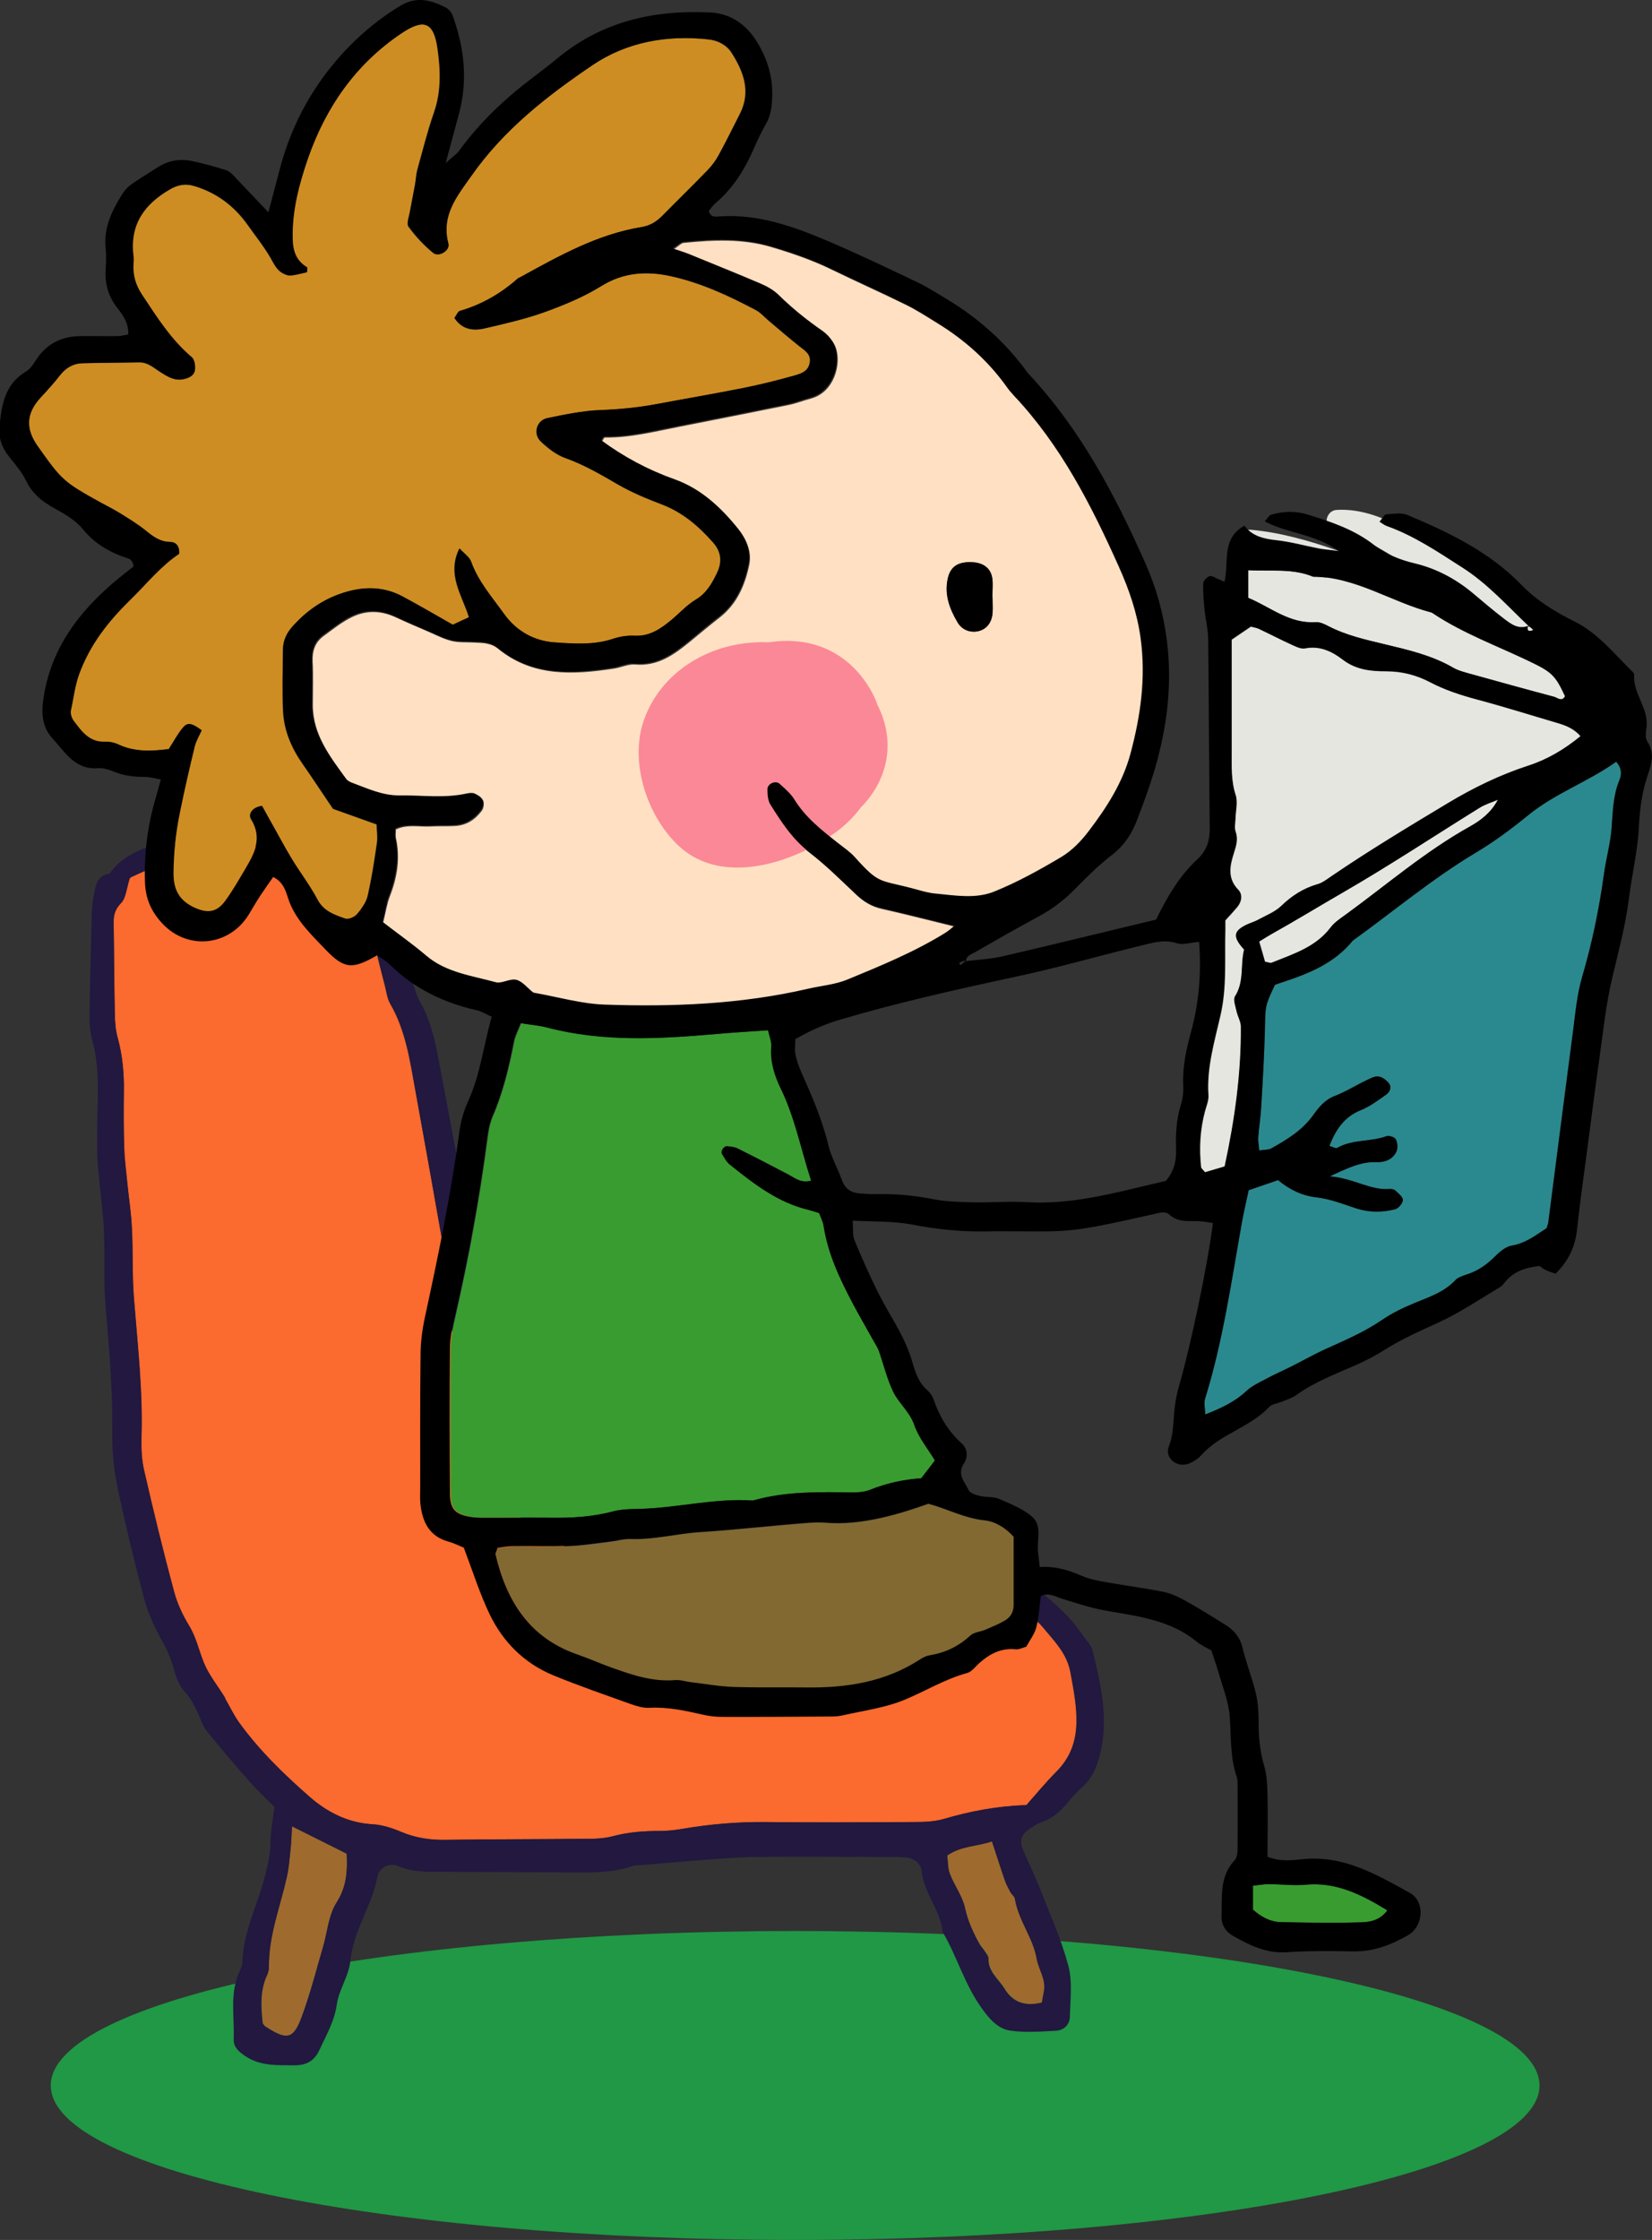 <svg xmlns="http://www.w3.org/2000/svg" id="Capa_2" data-name="Capa 2" viewBox="0 0 96.63 130.95"><rect x="0" y="0" width="96.63" height="130.95" fill="#333333" stroke="none"/><defs><style>      .cls-1 {        fill: #ce8d22;      }      .cls-1, .cls-2, .cls-3, .cls-4, .cls-5, .cls-6, .cls-7, .cls-8, .cls-9, .cls-10, .cls-11, .cls-12, .cls-13 {        stroke-width: 0px;      }      .cls-1, .cls-2, .cls-3, .cls-4, .cls-5, .cls-6, .cls-7, .cls-8, .cls-9, .cls-10, .cls-12, .cls-13 {        fill-rule: evenodd;      }      .cls-2 {        fill: #399c30;      }      .cls-4 {        fill: #ffe0c2;      }      .cls-5 {        fill: #816931;      }      .cls-6 {        fill: #221840;      }      .cls-7 {        fill: #fff;      }      .cls-8 {        fill: #2a898e;      }      .cls-9 {        fill: #9f6a2e;      }      .cls-10 {        fill: #209845;      }      .cls-11 {        fill: #fb8897;      }      .cls-12 {        fill: #fb6a2e;      }      .cls-13 {        fill: #e6e6e1;      }    </style></defs><g id="Dise&#xF1;o"><path class="cls-10" d="m90.05,121.92c0,4.99-19.49,9.03-43.54,9.03S2.97,126.91,2.97,121.92s19.49-9.03,43.54-9.03,43.54,4.04,43.54,9.03Z"></path><g><g><path class="cls-12" d="m60.03,105.53c-1.71.05-3.3.36-4.87.82-.54.16-1.14.17-1.72.17-2.89.02-5.79.04-8.68,0-1.64-.02-3.26.12-4.87.4-.41.07-.84.12-1.25.12-.95,0-1.88.06-2.81.31-.55.15-1.15.15-1.72.15-2.68.03-5.37.02-8.05.06-.91.01-1.77-.12-2.61-.47-.52-.22-1.1-.41-1.66-.44-1.45-.08-2.67-.72-3.69-1.61-1.5-1.32-2.95-2.71-4.12-4.34-.3-.42-.53-.9-.79-1.35-.03-.04-.03-.1-.06-.14-.41-.66-.92-1.29-1.21-2-.3-.72-.45-1.49-.87-2.18-.38-.62-.7-1.3-.88-2-.62-2.34-1.2-4.69-1.74-7.04-.15-.66-.18-1.36-.16-2.04.08-2.69-.23-5.36-.44-8.03-.11-1.36-.05-2.73-.12-4.1-.04-.89-.18-1.77-.27-2.66-.07-.68-.16-1.36-.18-2.04-.03-1.1-.03-2.21-.02-3.32.02-1.06-.08-2.1-.36-3.12-.12-.45-.16-.93-.17-1.4-.04-1.79-.04-3.58-.07-5.37,0-.44.09-.76.43-1.11.29-.3.31-.84.5-1.41-.03.03.02-.08.11-.12,2.76-1.3,5.63-2.02,8.7-1.7.85.09,1.65.31,2.24,1.01.13.16.31.28.48.4,1.49,1.09,2.49,2.51,2.85,4.35.15.77.37,1.53.56,2.3.09.36.14.75.31,1.05.92,1.59,1.16,3.37,1.48,5.12.51,2.79,1.01,5.59,1.5,8.39.06.36.17.73.14,1.09-.18,2.41.58,4.69,1.09,6.99.38,1.69.98,3.33,1.49,4.99.09.3.22.59.32.89.6,1.72,1.72,2.98,3.35,3.8.47.24.94.48,1.37.79,1.36.97,2.9,1.44,4.5,1.8.36.08.75.1,1.07.26,1.08.54,2.23.52,3.39.52,2.26,0,4.53.02,6.79-.01.67-.01,1.34-.18,2.01-.28.41-.06.82-.16,1.24-.17,1.63-.02,3.26.02,4.89-.02.87-.02,1.5.32,2.07.93.46.5,1.07.86,1.49,1.38.65.79,1.4,1.5,1.6,2.63.18.99.37,1.95.35,2.96-.03,1.11-.38,2.04-1.17,2.83-.62.63-1.19,1.32-1.76,1.96Z"></path><path class="cls-9" d="m17.08,106.77c1.21.61,2.19,1.09,3.2,1.6.04,1.02,0,1.92-.59,2.85-.48.75-.55,1.77-.81,2.66-.4,1.35-.75,2.72-1.24,4.04-.49,1.31-.86,1.37-2.1.56-.04-.03-.07-.08-.17-.18-.1-.92-.18-1.9.26-2.85.06-.14.1-.3.1-.46-.02-1.81.65-3.49,1.04-5.22.13-.56.17-1.13.23-1.7.04-.36.04-.72.08-1.3Z"></path><path class="cls-9" d="m55.4,108.48c.82-.57,1.74-.53,2.63-.83.27.81.5,1.55.75,2.27.08.24.21.47.33.7.07.14.24.25.26.38.2,1.25,1.05,2.26,1.27,3.49.12.66.58,1.25.42,1.96-.04.2-.07.4-.11.62-.97.24-1.69,0-2.19-.82-.34-.57-.97-.98-.93-1.76,0-.14-.12-.28-.21-.41-.08-.13-.2-.24-.28-.38-.4-.67-.72-1.37-.89-2.16-.15-.69-.62-1.3-.88-1.98-.13-.32-.11-.7-.16-1.08Z"></path><path class="cls-6" d="m16.06,105.65c-.43-.44-.97-.94-1.46-1.49-.84-.95-1.65-1.91-2.45-2.89-.2-.24-.34-.53-.45-.82-.23-.59-.51-1.13-.95-1.62-.3-.33-.46-.82-.58-1.26-.18-.67-.48-1.27-.81-1.87-.4-.73-.74-1.52-.95-2.32-.55-2.08-1.06-4.18-1.51-6.29-.21-1.02-.34-2.08-.33-3.13.03-2.53-.17-5.05-.39-7.56-.13-1.46-.04-2.95-.1-4.42-.03-.89-.16-1.78-.24-2.66-.06-.63-.14-1.26-.15-1.89-.02-1.05,0-2.11.03-3.16.02-1.16,0-2.31-.32-3.44-.14-.5-.17-1.04-.16-1.56.02-1.84.07-3.68.12-5.53.01-.47.03-.95.13-1.41.11-.54.17-1.16.92-1.25.66-.98,1.69-1.38,2.74-1.75,1.69-.59,3.35-1.27,5.2-1.15,1,.06,1.99.1,2.99.19.36.03.77.11,1.05.31,1.01.74,1.99,1.52,2.94,2.35.43.37.76.87,1.07,1.35.28.43.55.9.71,1.39.35,1.1.62,2.23.94,3.34.15.5.28,1.03.53,1.48.58,1.03.85,2.14,1.06,3.28.59,3.15,1.19,6.31,1.78,9.46.11.57.23,1.15.21,1.72-.08,2.3.6,4.48,1.13,6.67.41,1.68.99,3.33,1.52,4.98.18.55.46,1.06.67,1.6.29.72.79,1.22,1.45,1.61,1,.58,1.96,1.23,2.98,1.78.55.3,1.16.5,1.76.66,2.02.53,3.98,1.29,6.15,1.16,1.89-.12,3.79-.03,5.68-.02.63,0,1.25-.05,1.86-.27.43-.16.92-.2,1.38-.21,1.53-.02,3.05.02,4.58-.02.79-.02,1.42.24,2.04.69.55.4,1.17.7,1.71,1.12.66.51,1.3,1.06,1.88,1.66.47.48.85,1.06,1.26,1.6.09.12.19.26.22.41.44,1.79.87,3.6.57,5.45-.16.97-.43,1.95-1.26,2.65-.32.27-.58.61-.86.93-.39.44-.81.82-1.38,1.01-.29.1-.57.28-.82.46-.4.29-.52.65-.34,1.1.34.82.74,1.61,1.06,2.44.57,1.46,1.22,2.9,1.62,4.41.25.94.11,1.98.09,2.98-.01.46-.35.8-.82.82-.89.05-1.8.12-2.68-.01-.74-.11-1.25-.73-1.68-1.34-.98-1.37-1.43-3.01-2.27-4.44-.11-1.28-1.1-2.25-1.22-3.54-.05-.5-.5-.79-1.03-.81-.37-.02-.74-.02-1.1-.02-2.47,0-4.95-.03-7.42,0-1.05,0-2.1.09-3.15.17-1.2.09-2.41.2-3.61.3-.21.02-.43,0-.63.07-1.28.43-2.6.37-3.91.36-2.42-.01-4.84-.02-7.27-.03-.84,0-1.67.02-2.48-.33-.52-.23-1.13.06-1.24.64-.32,1.7-1.41,3.14-1.58,4.91-.08.86-.67,1.67-.79,2.54-.14.98-.61,1.77-1,2.62-.3.67-.76.93-1.48.93-1-.01-1.99.06-2.89-.55-.38-.26-.68-.52-.66-.98.05-1.35-.26-2.74.38-4.04.07-.14.13-.3.13-.45.03-1.72.84-3.24,1.27-4.86.19-.72.37-1.41.37-2.16,0-.62.13-1.23.22-1.98Zm43.98-.12c.57-.65,1.14-1.34,1.76-1.96.79-.79,1.14-1.72,1.17-2.83.03-1.01-.17-1.97-.35-2.96-.21-1.12-.95-1.84-1.6-2.63-.43-.52-1.03-.89-1.49-1.38-.57-.61-1.2-.95-2.07-.93-1.63.05-3.26,0-4.89.02-.41,0-.82.11-1.24.17-.67.1-1.34.27-2.01.28-2.26.03-4.53,0-6.79.01-1.16,0-2.31.03-3.39-.52-.32-.16-.71-.18-1.07-.26-1.6-.36-3.14-.83-4.5-1.8-.43-.3-.9-.55-1.37-.79-1.63-.82-2.75-2.08-3.35-3.8-.1-.3-.23-.59-.32-.89-.51-1.66-1.11-3.3-1.49-4.99-.51-2.3-1.27-4.57-1.09-6.99.03-.36-.07-.73-.14-1.09-.5-2.8-.99-5.59-1.5-8.39-.32-1.75-.55-3.53-1.48-5.12-.18-.31-.22-.7-.31-1.05-.19-.76-.41-1.53-.56-2.3-.36-1.85-1.36-3.26-2.85-4.35-.17-.12-.35-.24-.48-.4-.58-.71-1.39-.93-2.24-1.01-3.07-.32-5.95.41-8.7,1.7-.09.04-.14.15-.11.12-.18.57-.21,1.12-.5,1.41-.34.35-.43.67-.43,1.11.03,1.79.03,3.58.07,5.37,0,.47.04.95.17,1.4.28,1.03.37,2.06.36,3.12-.02,1.11-.02,2.21.02,3.32.02.68.12,1.36.18,2.04.09.89.23,1.77.27,2.66.07,1.37.01,2.74.12,4.1.21,2.67.52,5.34.44,8.03-.02.68,0,1.38.16,2.04.54,2.36,1.11,4.71,1.74,7.04.19.7.5,1.38.88,2,.42.69.58,1.46.87,2.18.29.71.8,1.33,1.21,2,.03.04.04.1.06.14.26.45.49.93.79,1.35,1.18,1.63,2.62,3.03,4.12,4.34,1.01.89,2.24,1.53,3.69,1.61.56.03,1.14.22,1.66.44.84.36,1.7.49,2.61.47,2.68-.04,5.37-.03,8.05-.06.58,0,1.17,0,1.72-.15.93-.25,1.86-.31,2.81-.31.42,0,.84-.05,1.25-.12,1.61-.27,3.23-.41,4.87-.4,2.89.03,5.79.01,8.68,0,.57,0,1.17-.02,1.72-.17,1.57-.46,3.16-.77,4.87-.82Zm-42.96,1.24c-.03.59-.04.95-.08,1.3-.06.57-.1,1.15-.23,1.7-.39,1.73-1.06,3.41-1.04,5.22,0,.15-.04.32-.1.46-.44.95-.36,1.93-.26,2.85.1.11.12.16.17.18,1.24.8,1.61.75,2.1-.56.49-1.32.84-2.69,1.24-4.04.27-.9.33-1.91.81-2.66.59-.93.64-1.83.59-2.85-1.01-.51-1.99-1-3.2-1.6Zm38.32,1.71c.05.37.03.75.16,1.08.26.67.73,1.29.88,1.98.18.79.49,1.48.89,2.16.08.13.2.25.28.38.08.13.21.28.21.41-.03.78.59,1.2.93,1.76.5.82,1.22,1.06,2.19.82.04-.22.07-.42.11-.62.16-.72-.31-1.3-.42-1.96-.22-1.23-1.07-2.24-1.27-3.49-.02-.14-.19-.25-.26-.38-.12-.23-.25-.46-.33-.7-.25-.72-.48-1.46-.75-2.27-.89.3-1.81.26-2.63.83Z"></path></g><g><g><path class="cls-4" d="m55.91,54.15c-.21.16-.39.33-.59.46-1.8,1.11-3.75,1.91-5.69,2.71-.72.3-1.53.36-2.3.54-3.93.91-7.92,1.08-11.93.93-1.35-.05-2.69-.44-4.04-.68-.05,0-.11-.02-.15-.05-.32-.25-.6-.63-.96-.72-.37-.09-.85.24-1.21.14-1.41-.39-2.9-.56-4.08-1.57-.8-.68-1.66-1.28-2.55-1.97.14-.55.21-1.07.4-1.55.43-1.11.61-2.23.35-3.4-.03-.15,0-.31,0-.5.66-.31,1.35-.14,2.02-.17.47-.03.95,0,1.42-.03.68-.03,1.2-.37,1.59-.9.1-.14.14-.41.08-.57-.07-.16-.28-.29-.46-.37-.13-.06-.32-.03-.47,0-1.31.29-2.62.09-3.94.11-.97.01-1.84-.4-2.73-.73-.14-.05-.31-.13-.39-.25-.96-1.32-1.98-2.62-1.98-4.37,0-.84.03-1.69-.01-2.53-.03-.63.15-1.15.66-1.51.55-.4,1.09-.84,1.7-1.12.79-.37,1.63-.35,2.45.02.67.31,1.34.6,2.02.89.43.19.86.41,1.32.52.44.1.91.06,1.37.09.47.02.92.03,1.33.36,2.03,1.66,4.39,1.52,6.77,1.16.41-.06.83-.27,1.23-.24,1.34.12,2.3-.58,3.25-1.36.57-.47,1.13-.94,1.71-1.39,1.01-.79,1.48-1.89,1.73-3.09.15-.76-.17-1.48-.63-2.06-1-1.24-2.15-2.32-3.69-2.87-1.55-.55-2.97-1.31-4.29-2.28.06-.09.11-.22.16-.22,1.49.02,2.92-.35,4.36-.63,2.12-.42,4.23-.83,6.34-1.26.46-.09.91-.27,1.36-.39,1.34-.36,1.78-1.98,1.46-2.94-.12-.37-.43-.74-.76-.97-.91-.64-1.77-1.32-2.56-2.1-.29-.29-.68-.5-1.06-.66-1.4-.6-2.81-1.17-4.22-1.74-.23-.09-.47-.17-.9-.31.31-.2.45-.37.6-.38,1.73-.17,3.45-.26,5.16.26,1.21.36,2.4.77,3.54,1.33,1.42.69,2.86,1.33,4.28,2.03.66.32,1.28.73,1.9,1.11,1.59.98,2.95,2.2,4.04,3.72.12.17.26.33.4.49,2.76,2.92,4.55,6.42,6.17,10.04.6,1.35,1.08,2.72,1.28,4.21.31,2.29,0,4.5-.59,6.71-.46,1.72-1.4,3.17-2.45,4.55-.44.58-.98,1.14-1.6,1.51-1.26.76-2.56,1.47-3.92,2.02-1.08.44-2.28.23-3.43.12-.36-.03-.73-.13-1.08-.23-2.22-.62-2.16-.23-3.67-1.92-.28-.31-.64-.55-.97-.81-.95-.75-1.9-1.49-2.55-2.55-.21-.35-.55-.63-.86-.91-.23-.21-.71-.01-.71.32,0,.3.01.65.17.89.64,1.02,1.29,2.03,2.28,2.79.96.74,1.82,1.6,2.7,2.43.43.41.9.7,1.49.83,1.43.32,2.85.69,4.37,1.06Zm2.14-19.22h0c0-.37.04-.74,0-1.1-.09-.62-.53-.95-1.23-.97-.81-.02-1.23.29-1.38.98-.19.94.12,1.76.58,2.54.26.44.74.62,1.22.51.46-.11.77-.48.82-1.03.03-.31,0-.63,0-.94Z"></path><path class="cls-1" d="m10.46,32.39c.04-.46-.19-.69-.53-.7-.57-.01-.97-.3-1.39-.64-.49-.4-1.03-.72-1.57-1.06-.36-.22-.74-.4-1.11-.61-2.16-1.2-2.26-1.29-3.68-3.3-.72-1.02-.66-1.92.18-2.83.39-.42.78-.84,1.13-1.3.35-.45.79-.7,1.34-.71,1.11-.03,2.21-.03,3.32-.05.52,0,.86.35,1.26.59.4.25.81.5,1.32.39.33-.07.63-.21.66-.57.02-.24-.03-.58-.19-.71-1.22-1.04-2.05-2.36-2.92-3.67-.37-.56-.53-1.13-.49-1.78,0-.16.02-.32,0-.47-.24-1.8.61-3.01,2.11-3.88.47-.27.92-.38,1.49-.2,1.3.4,2.3,1.16,3.08,2.25.45.64.95,1.25,1.34,1.93.22.37.37.75.78.94.31.15.39.14,1.35-.09,0-.1.04-.26,0-.29-.66-.39-.83-.96-.84-1.71-.03-1.62.38-3.15.89-4.63,1.04-3,2.79-5.53,5.47-7.33,1.32-.89,1.9-.67,2.12.87.18,1.24.23,2.5-.2,3.74-.38,1.09-.66,2.22-.97,3.33-.08.3-.09.62-.15.93-.09.51-.2,1.02-.29,1.53-.05.3-.22.72-.08.9.41.56.9,1.09,1.44,1.53.33.27.99-.14.88-.54-.43-1.65.49-2.76,1.36-3.98,1.89-2.69,4.42-4.66,7.08-6.46,2-1.35,4.36-1.78,6.8-1.5.55.06,1.05.34,1.33.77.69,1.09,1.15,2.26.5,3.56-.4.8-.8,1.6-1.23,2.39-.17.32-.39.63-.64.89-.88.91-1.79,1.79-2.67,2.69-.34.35-.72.58-1.22.67-2.59.42-4.84,1.69-7.1,2.93-.05.03-.1.04-.14.07-.99.88-2.11,1.53-3.39,1.9-.12.03-.18.23-.32.41.44.68,1.09.78,1.78.61,1.18-.28,2.36-.55,3.5-.95,1.13-.41,2.27-.88,3.29-1.51,1.32-.82,2.68-.9,4.09-.59,1.76.39,3.38,1.14,4.97,1.98.27.14.49.4.73.6.6.51,1.2,1.02,1.81,1.51.33.26.72.47.61.99-.1.51-.54.63-.93.74-.96.27-1.93.52-2.91.71-1.7.34-3.41.63-5.12.95-1.09.21-2.18.31-3.29.35-1.04.04-2.07.26-3.1.47-.63.13-.85.92-.37,1.37.41.39.89.77,1.42.96,1.1.39,2.09.97,3.09,1.55.81.47,1.7.84,2.58,1.17,1.22.47,2.16,1.28,3,2.24.46.53.52,1.12.21,1.76-.3.62-.62,1.19-1.26,1.57-.53.32-.96.81-1.45,1.21-.62.51-1.26.94-2.13.89-.41-.02-.85.05-1.24.18-1.14.38-2.3.29-3.45.21-1.2-.08-2.22-.67-2.93-1.66-.7-.98-1.51-1.89-1.93-3.06-.09-.26-.39-.45-.68-.77-.75,1.54.16,2.71.56,4.02-.36.17-.68.32-.95.44-1.03-.58-1.98-1.14-2.95-1.66-1.19-.63-2.41-.59-3.66-.14-1.07.38-1.95,1.01-2.71,1.84-.38.41-.6.86-.61,1.41,0,1.21-.05,2.42.01,3.63.06,1.12.5,2.13,1.14,3.05.57.81,1.12,1.65,1.78,2.63.71.25,1.59.57,2.55.91.01.37.07.74.02,1.08-.15,1.04-.31,2.08-.54,3.1-.09.39-.37.76-.64,1.07-.15.17-.5.32-.68.26-.63-.22-1.26-.42-1.63-1.12-.44-.83-1.02-1.58-1.51-2.39-.46-.76-.88-1.55-1.31-2.32-.15-.26-.29-.53-.42-.76-.55.08-.82.47-.63.78.69,1.11.18,2.01-.36,2.92-.37.63-.73,1.27-1.17,1.86-.5.68-1.04.73-1.79.39-.87-.4-1.23-1.01-1.23-1.99,0-1.22.13-2.41.38-3.6.27-1.28.55-2.55.86-3.82.08-.34.27-.65.41-.96-.57-.42-.81-.48-1.08-.17-.3.35-.52.77-.84,1.27-.92.11-1.95.2-2.95-.27-.23-.11-.51-.18-.76-.16-.94.05-1.4-.61-1.87-1.24-.11-.15-.19-.41-.15-.59.16-.71.23-1.43.49-2.14.63-1.73,1.7-3.08,3.01-4.35.93-.91,1.75-1.94,2.81-2.65Z"></path><path class="cls-2" d="m30.45,59.81c.65.1,1.12.14,1.58.26,3.27.86,6.57.66,9.88.38.99-.09,1.99-.14,3.05-.22.08.36.21.66.19.95-.07.87.17,1.66.54,2.43.83,1.7,1.18,3.56,1.79,5.41-.61.17-.97-.16-1.37-.37-.98-.51-1.96-1.02-2.94-1.51-.18-.09-.4-.11-.6-.13-.19-.02-.4.29-.3.45.13.22.26.47.45.62,1.4,1.11,2.8,2.22,4.6,2.65.2.05.4.12.63.19.09.25.22.49.26.74.25,1.64.94,3.11,1.71,4.55.37.7.77,1.38,1.15,2.07.13.23.29.45.37.69.28.79.47,1.62.83,2.37.33.7.98,1.19,1.25,1.98.25.73.78,1.36,1.2,2.06-.27.34-.52.67-.8,1.04-1.02.07-2.03.28-3.01.68-.51.21-1.14.15-1.71.14-1.69-.02-3.37,0-5.01.45-.05.01-.1.03-.16.03-2.22-.15-4.39.43-6.59.49-.52.01-1.06.01-1.56.15-1.24.33-2.48.39-3.75.37-1.16-.02-2.32,0-3.47,0-.37,0-.74.01-1.1-.05-.89-.15-1.2-.46-1.2-1.36-.02-2.84-.03-5.68,0-8.53,0-.62.15-1.25.29-1.87.77-3.39,1.41-6.8,1.86-10.24.06-.47.13-.95.31-1.38.61-1.41.97-2.89,1.26-4.39.07-.35.25-.67.41-1.1Z"></path><path class="cls-8" d="m74.58,57.57c.2-.07.3-.1.4-.14,1.56-.51,3.07-1.11,4.14-2.44,2.39-1.72,4.65-3.62,7.19-5.14,1.08-.64,2.1-1.41,3.08-2.2,1.57-1.28,3.48-1.93,5.14-3.12.36.41.31.79.18,1.1-.37.9-.38,1.84-.45,2.79-.07.89-.31,1.76-.44,2.64-.28,2.04-.69,4.04-1.27,6.01-.31,1.05-.41,2.17-.55,3.26-.49,3.7-.96,7.41-1.44,11.12-.01.1-.06.2-.1.35-.62.41-1.22.88-2.04,1.02-.37.06-.73.4-1.03.68-.46.45-.97.8-1.58,1-.25.08-.53.17-.7.35-.64.68-1.48.96-2.31,1.3-.68.28-1.36.6-1.96,1.01-1.05.72-2.21,1.21-3.36,1.73-.67.3-1.31.67-1.96,1-.47.24-.95.45-1.41.69-.41.22-.86.42-1.2.73-.67.63-1.46,1.01-2.42,1.38,0-.37-.09-.67-.01-.92,1.05-3.38,1.54-6.88,2.16-10.34.11-.62.26-1.23.39-1.85.6-.21,1.14-.39,1.72-.59.67.56,1.39.91,2.26,1.01.77.09,1.52.38,2.27.63.78.26,1.56.26,2.33.06.19-.05.44-.35.44-.54,0-.19-.27-.39-.45-.56-.06-.06-.2-.09-.3-.08-1.15.09-2.1-.62-3.53-.74,1.07-.49,1.82-.86,2.71-.83.51.02.96-.15,1.19-.61.1-.19.07-.51-.03-.72-.06-.13-.39-.24-.54-.19-.94.35-1.99.17-2.89.69-.09.05-.27-.07-.46-.12.38-.95.86-1.69,1.82-2.08.53-.21,1-.57,1.48-.9.22-.15.36-.44.18-.68-.14-.19-.4-.37-.62-.4-.23-.02-.49.13-.72.24-.61.29-1.19.66-1.82.9-.58.23-.94.67-1.27,1.13-.64.89-1.53,1.42-2.45,1.94-.17.09-.4.07-.7.12-.02-.3-.07-.54-.06-.78.04-.58.14-1.15.17-1.73.09-1.52.19-3.05.22-4.57.03-1.35,0-1.36.59-2.61Z"></path><path class="cls-5" d="m29.1,90.51c.26-.03.56-.1.86-.1,1.11-.01,2.21.03,3.32-.02.83-.03,1.67-.17,2.5-.27.36-.04.73-.15,1.09-.14,1.38.05,2.72-.32,4.07-.4,2.15-.14,4.28-.39,6.43-.55.31-.02.63-.03.95,0,2.07.17,4.28-.5,5.99-1.11,1.09.29,2.11.85,3.28.97.59.06,1.19.39,1.71.96,0,1.29,0,2.65,0,4.01,0,.41-.19.72-.53.91-.36.21-.75.36-1.14.53-.29.12-.65.14-.87.34-.68.63-1.46,1-2.37,1.15-.2.03-.4.14-.58.25-2.02,1.31-4.28,1.66-6.63,1.63-1.42-.02-2.84.02-4.26-.03-.83-.03-1.66-.18-2.5-.28-.31-.04-.63-.15-.93-.12-1.3.11-2.49-.3-3.68-.72-.69-.24-1.37-.54-2.06-.79-2.77-.98-4.11-3.12-4.75-5.82-.02-.09.05-.19.11-.38Z"></path><path class="cls-13" d="m92.46,43.06c-.95.78-1.93,1.36-3.05,1.72-1.65.54-3.19,1.29-4.7,2.19-2.3,1.38-4.59,2.76-6.81,4.27-.26.18-.52.39-.82.47-.83.24-1.51.68-2.13,1.28-.37.35-.89.55-1.35.8-.23.12-.49.19-.72.31-.73.36-.76.71-.09,1.43-.23.88.02,1.86-.53,2.73-.13.2.03.59.09.89.06.3.25.59.25.89.01,2.74-.36,5.44-.95,8.17-.42.12-.8.24-1.15.34-.12-.16-.23-.23-.24-.31-.12-1.11-.06-2.2.23-3.28.08-.3.22-.62.2-.92-.11-1.61.35-3.13.7-4.66.39-1.67.24-3.35.29-5.02,0-.16,0-.31,0-.55.21-.23.46-.5.69-.77.27-.32.33-.74.07-1.01-.67-.69-.49-1.44-.25-2.19.13-.41.24-.78.09-1.22-.08-.22-.02-.49-.01-.74.01-.47.15-.98.01-1.4-.27-.83-.23-1.66-.23-2.49,0-1.74,0-3.47,0-5.21,0-.47,0-.94,0-1.38.42-.29.76-.52,1.12-.76.15.04.31.06.45.12.67.31,1.32.65,1.99.96.23.11.51.24.74.19.86-.17,1.59.19,2.2.66.78.6,1.66.68,2.53.68.93,0,1.77.22,2.56.63.89.47,1.83.77,2.8,1.03,1.57.42,3.12.91,4.69,1.37.5.15.97.34,1.35.79Z"></path><path class="cls-13" d="m73.02,34.96v-1.62c1.33.07,2.6-.12,3.8.38,2.5.02,4.57,1.48,6.89,2.09.05.01.1.04.14.07,1.76,1.17,3.75,1.89,5.64,2.8,1.28.61,1.5.8,2.07,2.03-.2.35-.45.08-.65.03-1.62-.43-3.24-.88-4.86-1.33-.35-.1-.73-.19-1.04-.37-1.25-.73-2.63-1.04-4.01-1.37-1.13-.27-2.25-.52-3.29-1.06-.23-.12-.5-.24-.74-.23-1.54.1-2.64-.88-3.94-1.42Z"></path><path class="cls-13" d="m87.63,46.75c-.39.75-1,1.21-1.65,1.57-2.58,1.44-4.81,3.36-7.18,5.09-.34.25-.71.48-.96.81-.88,1.16-2.2,1.55-3.45,2.06-.08.03-.2-.03-.39-.06-.1-.35-.21-.74-.34-1.18.25-.15.46-.29.69-.42,1.45-.81,2.87-1.68,4.31-2.51,2.68-1.55,5.26-3.26,7.89-4.89.33-.21.73-.32,1.09-.48Z"></path><path class="cls-2" d="m73.29,111.64v-1.4c.31-.03.61-.09.91-.09.73,0,1.47.1,2.2.03,1.78-.16,3.24.59,4.75,1.5-.41.57-1,.69-1.53.7-1.57.05-3.14.02-4.71-.01-.59-.01-1.11-.28-1.62-.73Z"></path><path class="cls-7" d="m89.41,36.6s.11,0,.14.03c.07.05.13.12.2.18-.24.1-.38.06-.3-.24,0,0-.04.04-.04.04Z"></path><path class="cls-13" d="m93.32,38.74c-1.12-.74-1.79-1.98-2.87-2.76-1.33-.96-2.8-1.73-4.22-2.54-2.36-1.35-5.17-3.81-8.05-3.63-.64.04-.84,1.02-.16,1.17,2.39.53,4.53,2.31,6.62,3.7-.27-.14-.54-.28-.82-.41-1.82-.86-3.71-1.44-5.6-2.09-1.65-.57-3.31-1.05-5.06-1.21-.78-.07-.96,1.25-.19,1.37,1.45.23,2.97.77,4.33,1.31,1.87.74,3.76,1.34,5.58,2.21,1.41.67,2.63,1.63,3.99,2.38,1.12.62,2.55,1.94,3.85,1.99.29.01.6-.25.62-.55.28.3.59.57.97.78v-.02c.14.08.31.13.5.16,1.06.12,1.25-1.36.5-1.85Z"></path><path class="cls-11" d="m51.31,41.15c-.15-.4-.35-.78-.59-1.15-1.42-2.13-3.56-2.78-5.75-2.45-.22,0-.44-.02-.66,0-2.9.09-5.65,1.75-6.64,4.53-.88,2.47.19,5.68,2.06,7.4,2.57,2.36,6.75.94,9.19-.85.54-.4,1.02-.87,1.41-1.4,1.6-1.61,2.11-3.87.97-6.07Z"></path></g><g><path class="cls-3" d="m89.41,36.6c-1.25-1.19-2.41-2.49-3.89-3.43-1.42-.91-2.81-1.85-4.41-2.42-.14-.05-.27-.16-.42-.25.19-.22.28-.42.39-.43.41-.03.87-.11,1.23.03,2.44,1.02,4.81,2.16,6.68,4.09.9.93,1.98,1.58,3.1,2.14,1.37.68,2.28,1.84,3.33,2.87.07.07.18.17.17.25-.09,1.12.9,1.99.71,3.14-.04.25-.07.57.06.76.42.66.27,1.24.03,1.94-.34.98-.48,2.02-.53,3.09-.07,1.41-.42,2.81-.59,4.22-.2,1.57-.62,3.09-.98,4.63-.36,1.53-.52,3.11-.74,4.67-.24,1.67-.45,3.34-.67,5.01-.22,1.67-.46,3.34-.64,5.01-.11.98-.5,1.8-1.25,2.54-.2-.07-.39-.12-.57-.21-.14-.06-.26-.17-.37-.24-.83.09-1.56.33-2.07,1.01-.06.08-.14.17-.23.22-1.16.69-2.29,1.46-3.51,2.03-1.1.51-2.2.98-3.23,1.63-.53.34-1.09.63-1.67.89-1.2.53-2.44.99-3.52,1.77-.25.18-.57.27-.86.39-.24.1-.56.13-.72.3-1.13,1.21-2.86,1.57-3.97,2.82-.2.22-.49.41-.78.51-.69.23-1.38-.37-1.12-1.02.24-.61.25-1.22.3-1.85.04-.57.14-1.15.3-1.7.66-2.29,1.62-6.77,1.98-9.51-.29-.04-.58-.1-.87-.11-.57-.02-1.16.08-1.65-.36-.27-.25-.59-.13-.9-.06-1.23.27-2.46.56-3.71.78-.72.13-1.46.21-2.19.23-1.32.03-2.63-.02-3.95.01-1.48.03-2.93-.13-4.39-.41-1.07-.2-2.19-.15-3.41-.22.03.47-.02.84.1,1.14.42,1.02.87,2.03,1.36,3.02.42.85.93,1.65,1.37,2.49.26.51.49,1.05.65,1.6.18.61.36,1.21.87,1.65.15.13.29.32.36.51.35,1.01.86,1.9,1.67,2.62.35.31.36.8.12,1.17-.42.64.06,1.09.29,1.57.08.18.43.27.67.33.35.08.76.03,1.08.16.67.29,1.39.57,1.94,1.04.63.53.27,1.39.36,2.1.03.26.06.51.1.85.88-.06,1.66.17,2.44.51.48.21,1.01.3,1.53.39,1.08.2,2.18.33,3.25.55.45.09.9.3,1.31.53.78.43,1.54.91,2.3,1.38.5.31.87.71,1.02,1.33.22.91.57,1.79.79,2.7.13.55.16,1.14.16,1.72,0,.85.08,1.67.32,2.49.16.54.19,1.14.2,1.71.03,1.2,0,2.4,0,3.63.74.3,1.44.2,2.09.14,2.36-.24,4.29.9,6.22,1.96.92.5.83,1.96-.1,2.49-.96.55-1.98.95-3.14.94-1.32-.02-2.64-.04-3.95.05-1.18.08-2.15-.4-3.11-.94-.45-.25-.71-.65-.7-1.16.04-1.14-.13-2.33.77-3.28.15-.16.17-.49.17-.74.01-1.21,0-2.42,0-3.63,0-.16,0-.33-.04-.47-.41-1.17-.33-2.38-.42-3.58-.07-.87-.42-1.72-.66-2.57-.11-.4-.26-.79-.41-1.27-.26-.15-.6-.3-.88-.53-1.54-1.26-3.43-1.47-5.29-1.8-.87-.15-1.73-.44-2.58-.7-.39-.12-.75-.38-1.23-.15-.08.59-.11,1.22-.26,1.82-.1.39-.37.74-.59,1.14-.21.05-.41.17-.6.15-.86-.09-1.53.26-2.14.8-.24.21-.45.52-.73.59-1.28.35-2.4,1.04-3.6,1.54-1.15.49-2.43.65-3.66.93-.25.06-.52.07-.78.07-2.11.01-4.21.03-6.32.02-.36,0-.74-.05-1.09-.13-1.03-.23-2.05-.46-3.12-.4-.35.02-.73-.09-1.07-.21-1.53-.55-3.08-1.08-4.58-1.7-1.66-.69-2.9-1.92-3.68-3.52-.59-1.22-1-2.53-1.53-3.93-.2-.08-.53-.25-.88-.35-1.15-.31-1.55-1.17-1.66-2.23-.03-.31-.01-.63-.01-.95,0-2.58-.01-5.16.02-7.74,0-.73.1-1.47.25-2.18.78-3.6,1.53-7.2,2.02-10.86.08-.62.26-1.24.52-1.81.71-1.55.89-3.22,1.37-4.92-.33-.15-.59-.32-.88-.38-1.94-.44-3.66-1.27-5.09-2.68-.22-.22-.5-.36-.73-.53-1.42.81-1.9.84-3.03-.35-.78-.82-1.64-1.62-2.09-2.74-.2-.51-.27-1.15-.96-1.49-.25.36-.51.72-.76,1.1-.23.35-.44.72-.66,1.08-1.14,1.88-3.61,2.13-5.09.51-.63-.68-.97-1.46-.99-2.42-.05-1.65.15-3.25.61-4.83.1-.35.2-.7.32-1.14-.35-.06-.64-.15-.93-.15-.64,0-1.25-.07-1.85-.32-.28-.12-.61-.21-.91-.19-1.34.1-1.92-.95-2.65-1.74-.65-.71-.66-1.58-.5-2.52.47-2.81,2.06-4.89,4.16-6.67.36-.3.73-.59,1.08-.86-.03-.48-.39-.49-.66-.59-.9-.34-1.67-.82-2.3-1.59-.41-.51-1.04-.88-1.64-1.21-.72-.39-1.3-.84-1.67-1.6-.25-.51-.63-.97-1-1.42-.42-.52-.63-1.09-.57-1.75.12-1.27.3-2.5,1.55-3.24.3-.18.49-.54.7-.84.6-.83,1.43-1.21,2.44-1.23.74-.01,1.47.01,2.21,0,.2,0,.4-.06.63-.1.04-.68-.33-1.15-.67-1.59-.51-.67-.7-1.39-.65-2.21.03-.42.04-.85,0-1.26-.12-1.18.36-2.16.95-3.11.13-.22.32-.43.52-.58.51-.36,1.06-.69,1.59-1.03.61-.39,1.28-.5,1.97-.36.66.13,1.32.33,1.97.52.14.04.29.14.4.25.68.71,1.35,1.42,2.12,2.23.24-.92.46-1.73.67-2.54.71-2.7,2.03-5.05,3.97-7.07.92-.95,1.93-1.77,3.07-2.46.96-.58,1.81-.34,2.68.11.17.09.33.28.39.47.68,1.87.89,3.77.37,5.72-.23.86-.46,1.71-.78,2.89.43-.39.65-.52.78-.71,1.22-1.68,2.71-3.08,4.36-4.32.46-.35.92-.7,1.37-1.07,2.61-2.18,5.68-2.87,8.99-2.7,1.12.06,2.02.66,2.61,1.57.64.97,1.02,2.07.99,3.28-.01.59-.07,1.15-.37,1.67-.26.46-.49.93-.7,1.42-.53,1.22-1.21,2.33-2.24,3.2-.16.13-.27.31-.4.46.1.39.39.34.64.32,2.22-.15,4.26.57,6.25,1.41,1.79.76,3.55,1.6,5.31,2.44.66.32,1.28.72,1.91,1.1,1.76,1.09,3.28,2.46,4.5,4.14.03.04.07.08.1.12,3.03,3.24,5.06,7.08,6.84,11.1.62,1.41,1.03,2.86,1.23,4.38.32,2.39.08,4.73-.53,7.04-.32,1.22-.76,2.41-1.21,3.58-.3.79-.75,1.48-1.46,2.02-.79.61-1.5,1.32-2.2,2.03-.6.61-1.26,1.11-2,1.52-1.3.7-2.58,1.43-3.85,2.16-.21.12-.51.2-.48.54-.05-.02-.1-.07-.14-.06-.09.03-.18.08-.27.13.03.04.05.08.08.12.1-.08.2-.15.29-.23.72-.09,1.46-.12,2.16-.28,3.02-.7,6.02-1.44,8.99-2.15.66-1.34,1.37-2.56,2.41-3.52.56-.52.73-1.09.73-1.81-.04-3.68-.05-7.36-.09-11.04,0-.57-.15-1.14-.21-1.71-.05-.52-.1-1.04-.08-1.56,0-.16.21-.39.37-.44.15-.04.36.12.54.19.09.03.18.07.33.14.29-1.11-.22-2.51,1.17-3.28.45.61,1.12.77,1.87.85.83.09,1.65.32,2.47.48.3.06.6.08,1.18.15-1.45-1.02-3-1.02-4.33-1.73.17-.19.25-.36.37-.39.72-.21,1.44-.23,2.17,0,1.36.42,2.7.87,3.84,1.76.71.55,1.52.88,2.42,1.09,1.23.3,2.35.89,3.34,1.71.61.51,1.2,1.02,1.83,1.5.41.31.84.66,1.43.44-.08.31.06.34.3.24-.06-.06-.12-.13-.2-.18-.04-.03-.1-.02-.14-.03Zm-33.51,17.54c-1.52-.37-2.94-.73-4.37-1.06-.59-.13-1.06-.42-1.49-.83-.88-.83-1.74-1.69-2.7-2.43-.99-.76-1.64-1.77-2.28-2.79-.15-.24-.17-.59-.17-.89,0-.33.48-.53.71-.32.31.28.64.56.86.91.65,1.06,1.6,1.8,2.55,2.55.33.26.69.5.97.81,1.51,1.69,1.44,1.3,3.67,1.92.35.1.72.2,1.08.23,1.15.11,2.35.32,3.43-.12,1.36-.55,2.66-1.27,3.92-2.02.62-.37,1.16-.93,1.6-1.51,1.05-1.38,1.99-2.83,2.45-4.55.59-2.21.9-4.41.59-6.71-.2-1.49-.67-2.85-1.28-4.21-1.62-3.62-3.41-7.12-6.17-10.04-.14-.15-.28-.31-.4-.49-1.09-1.52-2.45-2.74-4.04-3.72-.63-.39-1.25-.79-1.9-1.11-1.41-.7-2.86-1.34-4.28-2.03-1.14-.56-2.32-.97-3.54-1.33-1.71-.51-3.43-.43-5.16-.26-.16.02-.3.18-.6.38.43.15.67.22.9.31,1.41.58,2.82,1.14,4.22,1.74.38.16.77.38,1.06.66.79.78,1.65,1.47,2.56,2.1.33.23.63.6.76.97.32.95-.12,2.58-1.46,2.94-.46.12-.9.3-1.36.39-2.11.43-4.23.85-6.34,1.26-1.44.28-2.87.65-4.36.63-.05,0-.1.13-.16.22,1.32.97,2.74,1.73,4.29,2.28,1.54.55,2.69,1.63,3.69,2.87.47.58.79,1.3.63,2.06-.24,1.2-.71,2.3-1.73,3.09-.58.45-1.14.93-1.71,1.39-.95.78-1.91,1.48-3.25,1.36-.4-.04-.82.17-1.23.24-2.39.37-4.74.5-6.77-1.16-.41-.34-.86-.34-1.33-.36-.46-.02-.93.01-1.37-.09-.46-.1-.88-.33-1.32-.52-.68-.29-1.35-.58-2.02-.89-.82-.38-1.66-.39-2.45-.02-.61.28-1.15.73-1.7,1.12-.51.37-.69.88-.66,1.51.04.84.01,1.68.01,2.53,0,1.75,1.02,3.05,1.98,4.37.09.12.25.2.39.25.89.33,1.76.74,2.73.73,1.31-.02,2.63.18,3.94-.11.15-.03.33-.06.47,0,.18.08.4.21.46.37.07.16.03.43-.08.57-.39.53-.91.87-1.59.9-.47.02-.95,0-1.42.03-.67.04-1.36-.14-2.02.17,0,.19-.03.35,0,.5.25,1.17.08,2.29-.35,3.4-.19.48-.26,1-.4,1.55.89.69,1.75,1.29,2.55,1.97,1.18,1.01,2.67,1.18,4.08,1.57.36.1.84-.23,1.21-.14.36.09.64.47.96.72.04.03.1.04.15.05,1.35.24,2.69.63,4.04.68,4,.14,8-.02,11.93-.93.77-.18,1.58-.24,2.3-.54,1.94-.8,3.89-1.6,5.69-2.71.21-.13.39-.29.59-.46ZM10.46,32.39c-1.06.71-1.88,1.74-2.81,2.65-1.3,1.27-2.37,2.62-3.01,4.35-.26.71-.33,1.42-.49,2.14-.04.18.04.43.15.59.47.63.93,1.29,1.87,1.24.25-.01.53.05.76.16,1,.47,2.03.38,2.95.27.32-.5.54-.92.84-1.27.26-.31.51-.25,1.08.17-.14.32-.33.63-.41.96-.31,1.27-.6,2.54-.86,3.82-.25,1.19-.37,2.38-.38,3.6,0,.97.36,1.59,1.23,1.99.75.34,1.29.29,1.79-.39.43-.59.8-1.23,1.17-1.86.54-.92,1.05-1.82.36-2.92-.2-.31.07-.71.63-.78.13.24.28.5.42.76.44.77.85,1.56,1.31,2.32.49.81,1.07,1.56,1.51,2.39.36.69,1,.9,1.63,1.12.18.06.54-.09.68-.26.27-.31.55-.68.64-1.07.24-1.02.39-2.06.54-3.1.05-.35-.01-.71-.02-1.08-.96-.34-1.84-.66-2.55-.91-.67-.98-1.21-1.81-1.78-2.63-.65-.92-1.08-1.93-1.14-3.05-.06-1.21-.02-2.42-.01-3.63,0-.55.23-1,.61-1.41.76-.83,1.64-1.46,2.71-1.84,1.25-.44,2.47-.49,3.66.14.97.52,1.93,1.08,2.95,1.66.27-.13.59-.28.95-.44-.4-1.31-1.31-2.48-.56-4.02.3.32.59.51.68.77.42,1.17,1.23,2.08,1.93,3.06.71.99,1.73,1.57,2.93,1.66,1.14.08,2.31.17,3.45-.21.39-.13.83-.2,1.24-.18.87.05,1.51-.38,2.13-.89.49-.4.92-.89,1.45-1.21.64-.38.96-.95,1.26-1.57.31-.64.25-1.23-.21-1.76-.84-.95-1.78-1.77-3-2.24-.88-.34-1.77-.7-2.58-1.17-1-.58-1.99-1.16-3.09-1.55-.52-.19-1-.57-1.42-.96-.48-.45-.26-1.24.37-1.37,1.02-.21,2.06-.43,3.1-.47,1.11-.04,2.2-.15,3.29-.35,1.7-.32,3.42-.61,5.12-.95.98-.2,1.95-.44,2.91-.71.39-.11.83-.23.93-.74.1-.52-.28-.73-.61-.99-.62-.49-1.21-1-1.81-1.51-.24-.2-.46-.46-.73-.6-1.58-.84-3.21-1.6-4.97-1.98-1.42-.31-2.78-.23-4.09.59-1.02.63-2.16,1.1-3.29,1.51-1.13.41-2.32.68-3.5.95-.69.16-1.34.06-1.78-.61.13-.18.2-.38.32-.41,1.28-.37,2.4-1.02,3.39-1.9.04-.03.09-.05.14-.07,2.26-1.24,4.51-2.51,7.1-2.93.5-.08.87-.32,1.22-.67.89-.9,1.8-1.78,2.67-2.69.25-.26.47-.57.64-.89.43-.79.82-1.59,1.23-2.39.66-1.3.2-2.47-.5-3.56-.28-.44-.78-.71-1.33-.77-2.44-.27-4.8.15-6.8,1.5-2.65,1.79-5.19,3.77-7.08,6.46-.87,1.23-1.79,2.33-1.36,3.98.11.4-.55.81-.88.54-.54-.44-1.03-.97-1.44-1.53-.13-.18.03-.6.08-.9.09-.51.2-1.02.29-1.53.06-.31.06-.63.15-.93.31-1.12.59-2.24.97-3.33.43-1.24.38-2.5.2-3.74-.22-1.54-.8-1.76-2.12-.87-2.68,1.8-4.43,4.33-5.47,7.33-.51,1.48-.92,3.01-.89,4.63.01.75.19,1.32.84,1.71.04.03,0,.19,0,.29-.95.23-1.04.24-1.35.09-.41-.19-.57-.57-.78-.94-.39-.67-.89-1.29-1.34-1.93-.78-1.09-1.78-1.85-3.08-2.25-.57-.18-1.02-.08-1.49.2-1.49.87-2.34,2.07-2.11,3.88.02.16.01.32,0,.47-.04.65.12,1.22.49,1.78.87,1.31,1.7,2.64,2.92,3.67.16.13.21.48.19.71-.03.36-.34.5-.66.57-.51.12-.92-.13-1.32-.39-.4-.25-.74-.6-1.26-.59-1.11.02-2.21.02-3.32.05-.55.01-.99.26-1.34.71-.35.45-.74.88-1.13,1.3-.84.91-.9,1.81-.18,2.83,1.42,2.01,1.52,2.1,3.68,3.3.37.2.75.39,1.11.61.53.33,1.08.66,1.57,1.06.42.34.81.63,1.39.64.34,0,.57.24.53.7Zm19.99,27.42c-.16.42-.35.75-.41,1.1-.29,1.5-.64,2.98-1.26,4.39-.18.43-.25.91-.31,1.38-.45,3.45-1.08,6.86-1.86,10.24-.14.61-.29,1.24-.29,1.87-.03,2.84-.02,5.68,0,8.53,0,.9.31,1.22,1.2,1.36.36.06.73.05,1.1.05,1.16,0,2.32-.01,3.47,0,1.27.02,2.52-.04,3.75-.37.5-.13,1.04-.14,1.56-.15,2.21-.05,4.37-.63,6.59-.49.05,0,.1-.01.16-.03,1.64-.45,3.32-.47,5.01-.45.57,0,1.21.06,1.71-.14.99-.4,2-.61,3.01-.68.29-.37.54-.7.8-1.04-.42-.7-.95-1.33-1.2-2.06-.27-.79-.92-1.28-1.25-1.98-.36-.75-.55-1.58-.83-2.37-.09-.24-.25-.46-.37-.69-.38-.69-.78-1.37-1.15-2.07-.76-1.44-1.46-2.91-1.71-4.55-.04-.25-.17-.49-.26-.74-.23-.07-.43-.14-.63-.19-1.8-.43-3.2-1.53-4.6-2.65-.19-.15-.32-.4-.45-.62-.1-.16.11-.48.3-.45.2.02.42.04.6.13.99.49,1.97,1,2.94,1.51.4.21.76.54,1.37.37-.6-1.84-.95-3.7-1.79-5.41-.37-.77-.61-1.56-.54-2.43.02-.29-.11-.59-.19-.95-1.06.07-2.06.13-3.05.22-3.31.29-6.61.48-9.88-.38-.45-.12-.93-.15-1.58-.26Zm44.13-2.24c-.6,1.25-.56,1.25-.59,2.61-.04,1.52-.13,3.05-.22,4.57-.03.58-.13,1.15-.17,1.73-.02.24.03.48.06.78.3-.05.53-.03.7-.12.92-.51,1.81-1.05,2.45-1.94.33-.46.68-.91,1.27-1.13.63-.24,1.21-.61,1.82-.9.23-.11.49-.26.72-.24.22.02.47.21.62.4.19.24.05.53-.18.68-.47.33-.95.69-1.48.9-.96.39-1.45,1.14-1.82,2.08.19.06.38.17.46.12.89-.52,1.95-.34,2.89-.69.14-.05.48.06.54.19.1.2.12.52.03.72-.23.47-.68.63-1.19.61-.89-.03-1.64.34-2.71.83,1.43.12,2.38.84,3.53.74.1,0,.23.02.3.08.18.17.44.37.45.56,0,.18-.25.49-.44.54-.77.2-1.55.2-2.33-.06-.75-.25-1.5-.54-2.27-.63-.88-.1-1.59-.46-2.26-1.01-.57.2-1.11.38-1.72.59-.13.63-.28,1.24-.39,1.85-.62,3.47-1.11,6.96-2.16,10.34-.08.25,0,.56.01.92.96-.37,1.75-.75,2.42-1.38.34-.31.78-.51,1.2-.73.46-.25.94-.46,1.41-.69.66-.33,1.3-.69,1.96-1,1.15-.52,2.31-1.01,3.36-1.73.6-.41,1.28-.73,1.96-1.01.83-.34,1.67-.62,2.31-1.3.17-.18.45-.27.7-.35.62-.2,1.12-.54,1.58-1,.29-.29.65-.62,1.03-.68.82-.14,1.42-.62,2.04-1.02.04-.14.09-.24.1-.35.48-3.71.95-7.41,1.44-11.12.14-1.09.24-2.21.55-3.26.58-1.98.99-3.98,1.27-6.01.12-.88.37-1.76.44-2.64.08-.95.08-1.89.45-2.79.13-.31.18-.69-.18-1.1-1.66,1.18-3.57,1.84-5.14,3.12-.98.8-2,1.56-3.08,2.2-2.54,1.52-4.8,3.42-7.19,5.14-1.08,1.33-2.58,1.93-4.14,2.44-.1.03-.2.07-.4.14Zm-4.43-2.51c-.51.04-.96.2-1.33.08-.77-.25-1.45,0-2.16.16-2.45.6-4.88,1.3-7.34,1.82-3.44.74-6.87,1.51-10.25,2.51-.91.27-1.75.66-2.55,1.12,0,.35-.04.61,0,.86.07.36.19.71.34,1.05.62,1.39,1.23,2.78,1.59,4.28.17.71.55,1.36.8,2.06.19.52.55.74,1.07.77.26.02.53.04.79.04,1.16-.03,2.3.06,3.45.29.77.15,1.57.17,2.35.19,1.05.02,2.11-.07,3.15-.01,2.84.17,5.5-.65,8.13-1.24.5-.59.62-1.19.6-1.84-.03-.9.02-1.78.29-2.65.11-.34.15-.73.13-1.09-.05-1.07.17-2.09.45-3.11.46-1.68.62-3.4.48-5.29Zm-41.05,35.45c-.06.19-.13.3-.11.38.64,2.71,1.98,4.85,4.75,5.82.69.24,1.37.54,2.06.79,1.19.42,2.38.83,3.68.72.31-.03.62.09.93.12.83.1,1.66.25,2.5.28,1.42.05,2.84.01,4.26.03,2.35.03,4.61-.32,6.63-1.63.17-.11.38-.22.58-.25.91-.15,1.69-.52,2.37-1.15.21-.2.58-.22.87-.34.38-.16.77-.32,1.14-.53.33-.19.53-.49.53-.91,0-1.36,0-2.72,0-4.01-.52-.57-1.12-.9-1.71-.96-1.17-.12-2.19-.68-3.28-.97-1.71.61-3.92,1.28-5.99,1.11-.31-.03-.63-.02-.95,0-2.14.16-4.28.41-6.43.55-1.35.09-2.69.46-4.07.4-.36-.01-.73.09-1.09.14-.83.1-1.66.23-2.5.27-1.1.05-2.21,0-3.32.02-.3,0-.6.07-.86.1Zm63.36-47.46c-.37-.45-.84-.64-1.35-.79-1.56-.46-3.11-.95-4.69-1.37-.97-.26-1.91-.56-2.8-1.03-.79-.41-1.63-.63-2.56-.63-.87,0-1.75-.08-2.53-.68-.61-.47-1.34-.83-2.2-.66-.23.04-.51-.09-.74-.19-.67-.3-1.32-.64-1.99-.96-.14-.06-.3-.08-.45-.12-.35.24-.7.48-1.12.76,0,.45,0,.92,0,1.38,0,1.74,0,3.47,0,5.21,0,.84-.04,1.67.23,2.49.14.42,0,.93-.01,1.4,0,.25-.07.52.01.74.15.43.04.8-.09,1.22-.24.75-.43,1.5.25,2.19.26.27.2.7-.07,1.01-.23.28-.48.54-.69.77,0,.23,0,.39,0,.55-.05,1.68.1,3.36-.29,5.02-.35,1.53-.81,3.05-.7,4.66.02.3-.11.62-.2.92-.29,1.08-.35,2.17-.23,3.28,0,.08.11.15.24.31.35-.1.73-.22,1.15-.34.59-2.73.97-5.43.95-8.17,0-.3-.18-.59-.25-.89-.06-.3-.22-.69-.09-.89.55-.87.3-1.85.53-2.73-.66-.72-.64-1.06.09-1.43.23-.12.49-.18.72-.31.46-.25.98-.45,1.35-.8.62-.6,1.3-1.04,2.13-1.28.29-.08.56-.29.82-.47,2.22-1.51,4.51-2.89,6.81-4.27,1.5-.9,3.04-1.65,4.7-2.19,1.11-.36,2.1-.94,3.05-1.72Zm-19.45-8.1c1.3.54,2.4,1.52,3.94,1.42.24-.02.52.11.74.23,1.04.54,2.17.79,3.29,1.06,1.38.33,2.76.65,4.01,1.37.31.18.68.27,1.04.37,1.62.45,3.24.9,4.86,1.33.2.05.46.32.65-.03-.57-1.23-.8-1.42-2.07-2.03-1.89-.91-3.88-1.63-5.64-2.8-.04-.03-.09-.06-.14-.07-2.32-.61-4.39-2.07-6.89-2.09-1.2-.5-2.47-.31-3.8-.38v1.62Zm14.61,11.8c-.37.16-.76.27-1.09.48-2.63,1.63-5.21,3.34-7.89,4.89-1.44.83-2.86,1.7-4.31,2.51-.22.12-.44.27-.69.42.13.44.24.83.34,1.18.19.03.31.09.39.06,1.25-.51,2.57-.9,3.45-2.06.25-.33.62-.56.96-.81,2.37-1.73,4.6-3.65,7.18-5.09.65-.36,1.26-.83,1.65-1.57Zm-14.33,64.89c.51.45,1.03.71,1.62.73,1.57.03,3.14.06,4.71.01.53-.01,1.12-.13,1.53-.7-1.5-.91-2.96-1.66-4.75-1.5-.73.07-1.46-.03-2.2-.03-.3,0-.6.06-.91.09v1.4Z"></path><path class="cls-3" d="m58.05,34.93c0,.32.02.63,0,.94-.05.55-.36.92-.82,1.03-.48.11-.96-.07-1.22-.51-.46-.78-.78-1.6-.58-2.54.14-.7.57-1.01,1.38-.98.7.02,1.15.34,1.23.97.05.36,0,.73,0,1.1h0Z"></path></g></g></g></g></svg>
